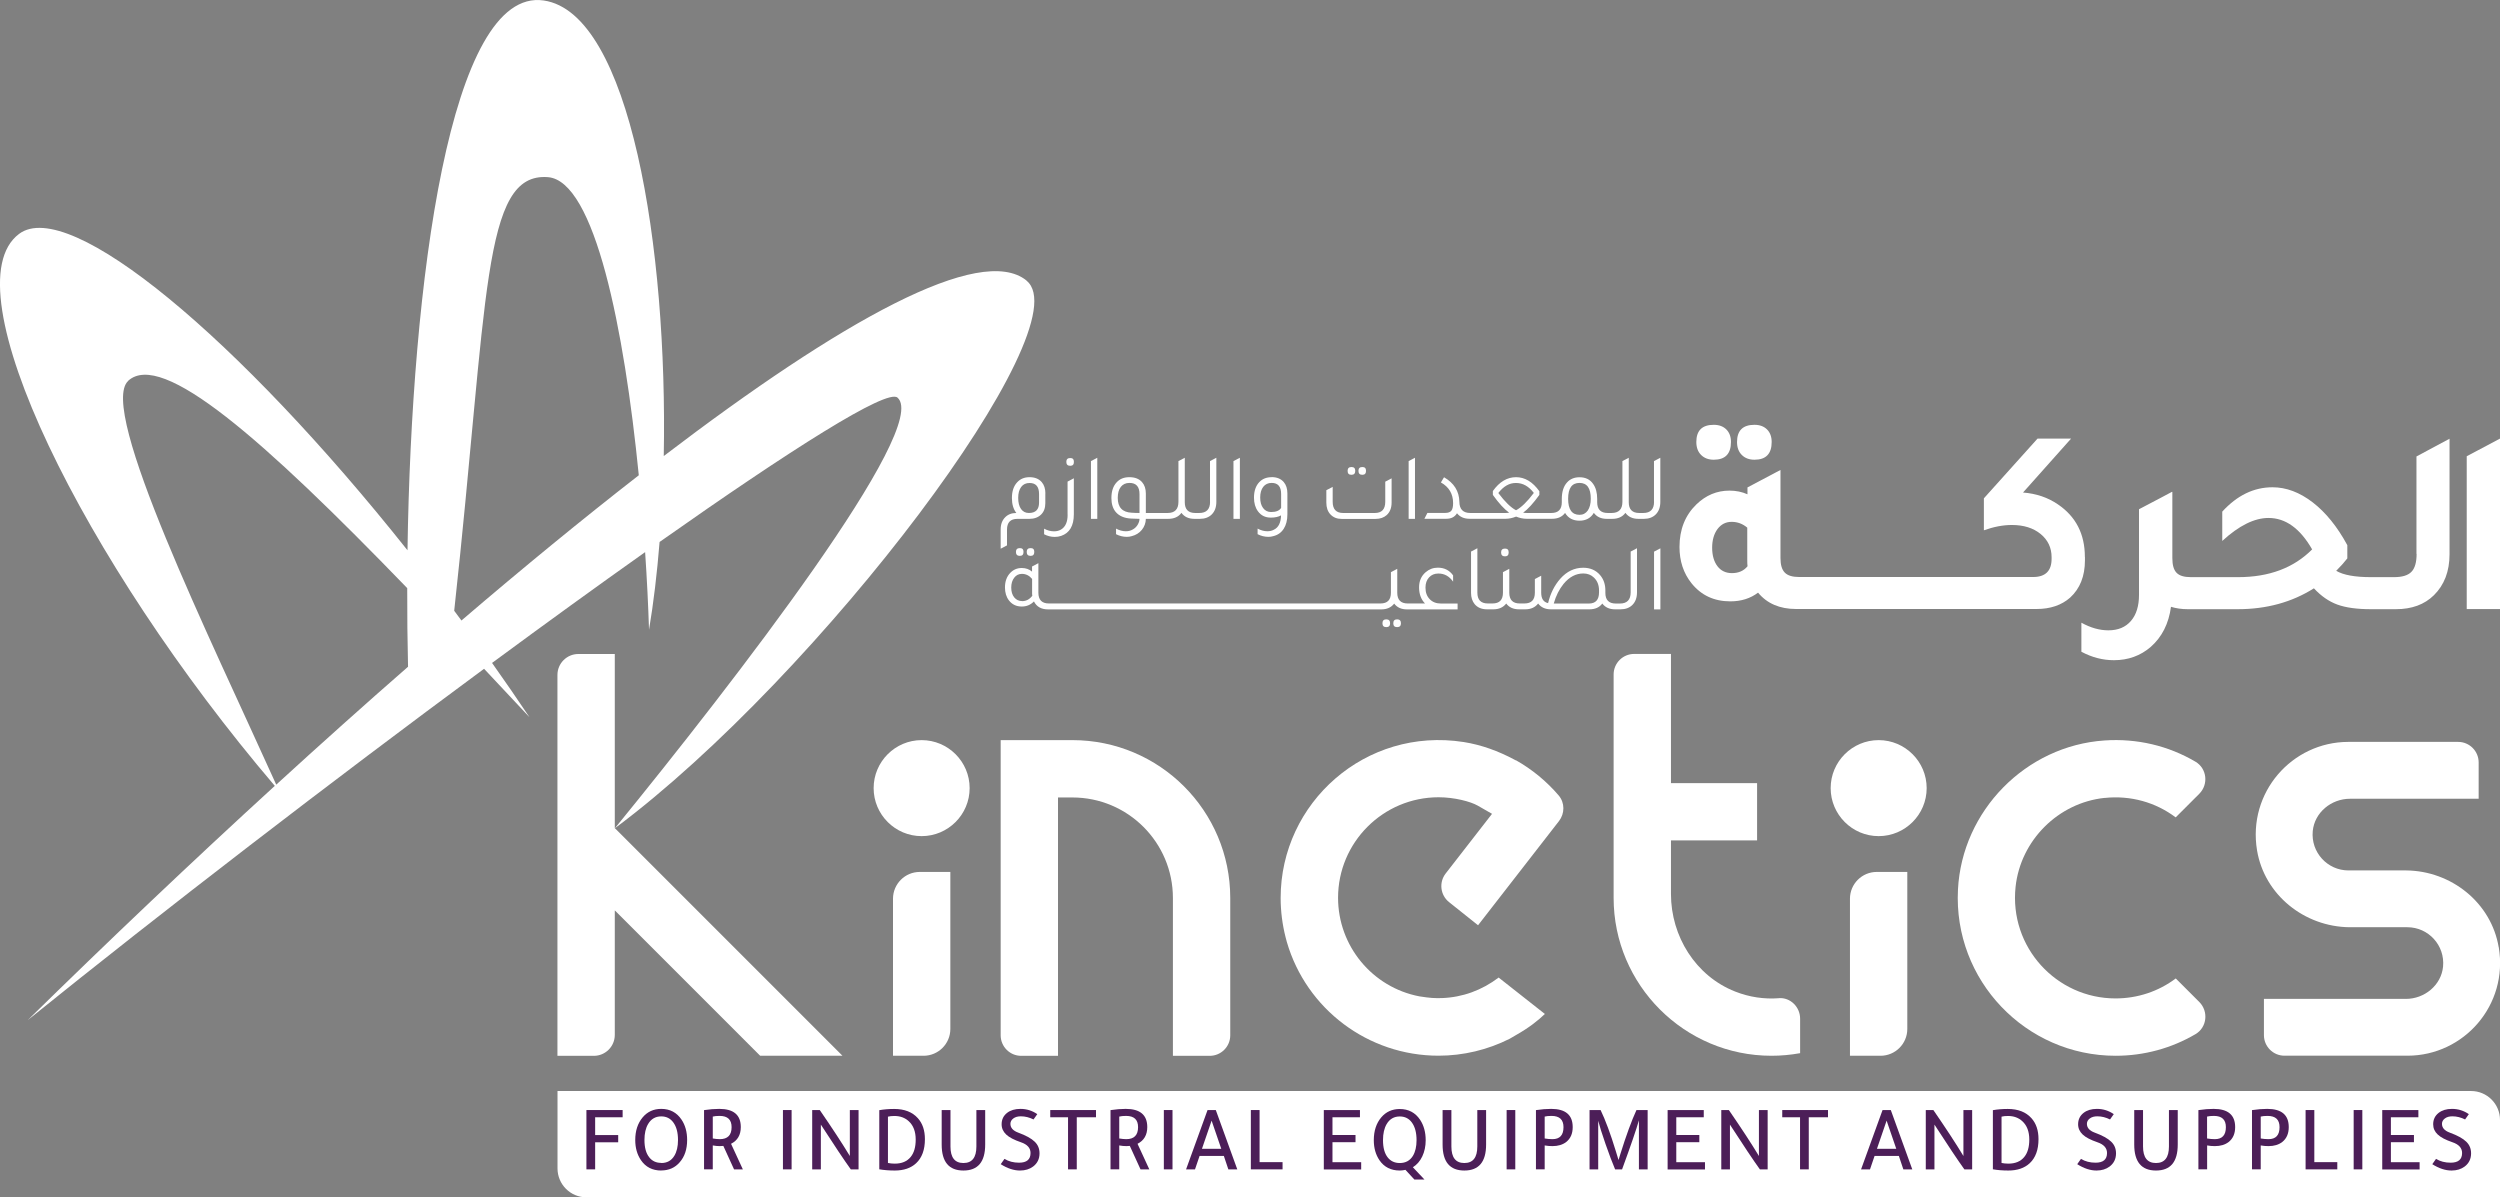<?xml version="1.0" encoding="UTF-8"?>
<svg id="Layer_1" data-name="Layer 1" xmlns="http://www.w3.org/2000/svg" viewBox="0 0 366.63 175.59">
  <rect x="0" y="0" width="366.63" height="175.59" fill="#808080" stroke="none"/>
  <defs>
    <style>
      .cls-1 {
        fill: #fff;
      }

      .cls-1, .cls-2 {
        stroke-width: 0px;
      }

      .cls-2 {
        fill: #4c1e58;
      }
    </style>
  </defs>
  <path class="cls-1" d="M150.54,41.14c-6.75-5.46-27.1,5.84-53.2,25.74C97.93,36.37,92.42,1.91,79.73.07c-13.71-1.99-19.39,41.21-19.97,80.63C35.05,49.61,10.14,28.8,2.8,34.3c-10.39,7.77,9.44,48.02,37.5,80.95-12.16,11.12-24.4,22.74-36.23,34.35,19.86-16.02,44.55-35.01,66.92-51.52,2.17,2.31,4.39,4.67,6.66,7.1-1.81-2.69-3.64-5.35-5.49-7.96,7.9-5.82,15.49-11.32,22.45-16.25.27,4.01.46,7.86.57,11.39.67-3.96,1.18-8.31,1.55-12.88,19.32-13.61,33.35-22.51,34.89-21.17,4.94,4.3-23.79,41.5-41.45,63.16,30.1-22.44,68.65-73.62,60.38-80.3ZM18.79,55.85c4.94-4.53,19.8,8.55,40.93,30.4-.01,3.92.03,7.78.12,11.53-6.37,5.56-12.83,11.35-19.33,17.29-9.72-21.54-26.2-55.1-21.71-59.21ZM67.67,91c-.35-.48-.71-.96-1.06-1.43,5.01-45.8,4.04-64.33,13.74-63.59,6.89.53,11.2,22.33,13.33,43.72-8.23,6.4-16.98,13.57-26.01,21.3Z"/>
  <path class="cls-1" d="M275.51,108.54c3.88,0,7.04,3.16,7.04,7.04s-3.16,7.04-7.04,7.04-7.04-3.16-7.04-7.04,3.16-7.04,7.04-7.04Z"/>
  <path class="cls-1" d="M135.16,108.54c3.88,0,7.04,3.16,7.04,7.04s-3.16,7.04-7.04,7.04-7.04-3.16-7.04-7.04,3.16-7.04,7.04-7.04Z"/>
  <g>
    <path class="cls-1" d="M157.27,108.54h-10.52v43.29c0,1.66,1.35,3.01,3.01,3.01h5.4v-37.89h2.11c8.14,0,14.74,6.6,14.74,14.74v23.15h5.4c1.66,0,3.01-1.35,3.01-3.01v-20.14c0-12.78-10.36-23.15-23.15-23.15Z"/>
    <path class="cls-1" d="M222.29,111.51l-.22-.12c-2.32-1.24-4.82-2.16-7.42-2.57-14.39-2.24-26.84,8.89-26.84,22.86,0,1.96.25,3.91.73,5.79l.18.68c2.87,9.85,11.92,16.67,22.24,16.67,3.63,0,7.22-.86,10.45-2.49l.87-.51c1.96-1.1,3.29-2.17,4.28-3.12l-6.78-5.34c-2.45,1.86-5.29,2.9-8.31,3.01-.49.02-.98.01-1.46-.02-.26-.02-1.25-.12-1.84-.23-6.92-1.32-11.94-7.4-11.94-14.46,0-8.13,6.61-14.74,14.74-14.74,2.33,0,4.69.63,5.73,1.22l2.11,1.21-6.8,8.75c-1.01,1.3-.79,3.17.5,4.2l4.25,3.39,11.87-15.28c.86-1.11.87-2.69-.05-3.76-1.76-2.06-3.89-3.82-6.27-5.16Z"/>
    <path class="cls-1" d="M260.87,146.39c-2.14.16-4.32-.15-6.41-.98-5.79-2.28-9.41-8.09-9.41-14.31v-7.85h12.63v-8.4h-12.63v-18.95h-5.4c-1.66,0-3.01,1.35-3.01,3.01v32.77c0,12.76,10.39,23.15,23.15,23.15,1.41,0,2.82-.13,4.2-.38v-5.06c0-1.71-1.42-3.13-3.12-3.01Z"/>
    <path class="cls-1" d="M271.3,131.8v23.03h4.48c2.17,0,3.93-1.76,3.93-3.93v-23.03h-4.48c-2.17,0-3.93,1.76-3.93,3.93Z"/>
    <path class="cls-1" d="M130.96,131.8v23.03h4.48c2.17,0,3.93-1.76,3.93-3.93v-23.03h-4.48c-2.17,0-3.93,1.76-3.93,3.93Z"/>
    <path class="cls-1" d="M308.65,117.02c3.8-.4,7.47.63,10.42,2.85l3.46-3.46c1.38-1.38,1.12-3.71-.55-4.7-3.97-2.34-8.58-3.45-13.35-3.12-11.55.78-20.9,10.31-21.49,21.87-.69,13.32,9.95,24.37,23.12,24.37,4.19,0,8.21-1.11,11.73-3.18,1.67-.99,1.92-3.32.55-4.7l-3.46-3.46c-2.53,1.9-5.6,2.93-8.83,2.93-8.67,0-15.61-7.51-14.66-16.37.73-6.81,6.26-12.33,13.07-13.04Z"/>
    <path class="cls-1" d="M366.44,138.92c-1.09-6.53-6.94-11.2-13.55-11.27h-.11s-8.38,0-8.38,0c-3.07,0-5.53-2.65-5.23-5.78.27-2.73,2.72-4.73,5.46-4.73h18.87s0-5.33,0-5.33c0-1.66-1.35-3.01-3.01-3.01h-16.13c-8.24.02-14.77,7.41-13.36,15.91,1.09,6.53,6.94,11.2,13.56,11.27h.12s8.37,0,8.37,0c3.07,0,5.53,2.65,5.23,5.78-.27,2.73-2.72,4.73-5.46,4.73h-20.81v5.32c0,1.66,1.35,3.01,3.01,3.01h18.08c8.23-.02,14.77-7.41,13.35-15.91Z"/>
  </g>
  <g>
    <g>
      <g>
        <path class="cls-1" d="M149.56,81.52c.36,0,.54-.19.54-.58s-.18-.56-.54-.56c-.38,0-.57.19-.57.56,0,.39.19.58.57.58Z"/>
        <path class="cls-1" d="M151.14,81.52c.36,0,.54-.19.54-.58s-.18-.56-.54-.56c-.38,0-.57.19-.57.56,0,.39.19.58.57.58Z"/>
        <path class="cls-1" d="M204.89,90.83c-.37,0-.56.19-.56.57s.18.57.56.57.56-.19.56-.57-.19-.57-.56-.57Z"/>
        <path class="cls-1" d="M203.3,90.83c-.37,0-.56.19-.56.57s.18.57.56.57.56-.19.56-.57-.19-.57-.56-.57Z"/>
        <path class="cls-1" d="M209.69,87.89c-.43-.43-.64-1-.64-1.71,0-.62.17-1.12.52-1.5.35-.38.8-.57,1.35-.57h.04c.87,0,1.58.4,2.14,1.19v-.92c-.54-.75-1.28-1.13-2.24-1.13-.69,0-1.28.23-1.79.67-.64.55-.96,1.29-.96,2.22,0,.98.29,1.77.87,2.36h-2.54c-1.02,0-1.53-.53-1.53-1.58v-3.5l-.93.49v3.01c0,1.06-.51,1.58-1.53,1.58h-48.63c-1.03,0-1.54-.53-1.54-1.58v-4.33l-.93.49v.75c-.41-.35-.91-.53-1.51-.53-.67,0-1.23.24-1.68.71-.52.54-.78,1.25-.78,2.14,0,.76.19,1.39.58,1.9.46.6,1.09.9,1.89.9.7,0,1.3-.25,1.78-.75.39.78,1.08,1.17,2.07,1.17h48.87c.82,0,1.45-.28,1.89-.85.42.56,1.04.85,1.87.85h7.43v-.86h-2.44c-.69,0-1.23-.21-1.64-.63ZM149.89,88.15c-.47,0-.85-.18-1.15-.54-.29-.36-.44-.84-.44-1.44s.15-1.08.44-1.45c.29-.38.67-.56,1.13-.56.58,0,1.08.25,1.49.74v2.07c0,.1,0,.24.03.4-.4.53-.9.79-1.5.79Z"/>
        <path class="cls-1" d="M220.71,81.59c.36,0,.54-.19.54-.58s-.18-.56-.54-.56c-.38,0-.57.19-.57.56,0,.39.19.58.57.58Z"/>
        <path class="cls-1" d="M239.14,86.87c0,1.09-.53,1.64-1.58,1.64h-.6c-1.02,0-1.53-.52-1.53-1.56v-.36c0-.9-.26-1.65-.78-2.26-.61-.71-1.44-1.07-2.47-1.07-1.29,0-2.41.54-3.36,1.61-.85.96-1.45,2.16-1.79,3.58-.68-.15-1.01-.66-1.01-1.53v-2.49l-.93.49v2c0,1.06-.51,1.58-1.53,1.58h-.69c-1.02,0-1.53-.53-1.53-1.58v-3.5l-.93.49v3.01c0,1.06-.51,1.58-1.53,1.58h-.69c-1.02,0-1.53-.53-1.53-1.58v-6.52l-.93.49v6.06c0,.67.18,1.22.53,1.65.43.51,1.03.76,1.82.76h.92c.82,0,1.45-.28,1.89-.85.42.56,1.04.85,1.87.85h.92c.82,0,1.45-.28,1.89-.85.42.56,1.04.85,1.87.85h5.65c.84,0,1.47-.28,1.89-.85.42.56,1.04.85,1.87.85h.81c.71,0,1.29-.21,1.72-.63.46-.45.69-1.07.69-1.86v-6.47l-.93.49v5.97ZM234.5,86.87c0,1.09-.5,1.64-1.49,1.64h-5.15c.32-1.14.81-2.1,1.44-2.88.84-1.02,1.81-1.53,2.89-1.53.63,0,1.15.2,1.57.61.49.47.74,1.1.74,1.88v.28Z"/>
        <polygon class="cls-1" points="242.57 89.37 243.5 89.37 243.5 80.41 242.57 80.9 242.57 89.37"/>
      </g>
      <path class="cls-1" d="M153.31,72.37c0-.69-.18-1.25-.54-1.67-.42-.48-1.01-.72-1.78-.72s-1.35.25-1.81.74c-.52.55-.78,1.32-.78,2.32,0,.91.22,1.64.65,2.19-.68,0-1.22.21-1.62.61-.45.44-.68,1.04-.68,1.81v2.82l.93-.49v-2.31c0-1.06.51-1.58,1.53-1.58h1.76c.72,0,1.29-.22,1.71-.63.42-.41.62-.97.62-1.67v-1.42ZM152.38,73.7c0,1.02-.5,1.53-1.49,1.53-.49,0-.87-.19-1.15-.58s-.42-.93-.42-1.63.15-1.22.44-1.61c.29-.39.7-.58,1.23-.58.93,0,1.39.54,1.39,1.63v1.25Z"/>
      <path class="cls-1" d="M156.95,67.17c-.38,0-.57.19-.57.56,0,.39.19.58.57.58s.54-.19.54-.58-.18-.56-.54-.56Z"/>
      <path class="cls-1" d="M156.57,75.48c0,1.07-.32,1.79-.97,2.18-.3.18-.64.26-1.03.26-.49,0-.97-.13-1.45-.39v.82c.5.26,1.02.39,1.56.39.33,0,.65-.05.94-.15,1.24-.43,1.86-1.48,1.86-3.17v-5.28l-.92.49v4.85Z"/>
      <polygon class="cls-1" points="159.99 76.09 160.92 76.09 160.92 67.13 159.99 67.62 159.99 76.09"/>
      <path class="cls-1" d="M177.46,73.59c0,1.09-.53,1.64-1.58,1.64h-.6c-1.02,0-1.53-.53-1.53-1.58v-6.52l-.93.49v5.97c0,1.09-.53,1.64-1.58,1.64h-3.2v-2.86c0-.69-.19-1.25-.56-1.67-.43-.48-1.04-.72-1.85-.72s-1.4.25-1.86.74c-.52.55-.78,1.32-.78,2.32,0,.85.21,1.53.63,2.04.51.6,1.28.93,2.31.97l1.18.04c0,.3-.1.59-.29.9-.19.3-.44.53-.72.67-.29.17-.62.25-1,.25-.47,0-.95-.13-1.43-.39v.82c.51.26,1.03.39,1.57.39.26,0,.5-.03.72-.1.61-.15,1.11-.46,1.49-.92.38-.47.58-1.01.59-1.62h3.29c.85,0,1.5-.29,1.93-.88.42.58,1.05.88,1.9.88h.81c.71,0,1.29-.21,1.72-.63.46-.45.69-1.07.69-1.86v-6.47l-.93.49v5.97ZM167.11,75.23c-.36,0-.75-.01-1.15-.04-1.36-.06-2.04-.79-2.04-2.17,0-.69.15-1.23.45-1.62.3-.38.72-.58,1.27-.58.98,0,1.47.55,1.47,1.64v2.76Z"/>
      <polygon class="cls-1" points="180.89 76.09 181.83 76.09 181.83 67.13 180.89 67.62 180.89 76.09"/>
      <path class="cls-1" d="M186.49,69.98c-.75,0-1.35.24-1.81.72-.52.55-.78,1.31-.78,2.28,0,.81.19,1.47.58,2,.45.62,1.08.93,1.89.93.61,0,1.11-.11,1.5-.33-.03,1.07-.37,1.76-1.01,2.08-.29.17-.62.25-1,.25-.47,0-.95-.13-1.43-.39v.82c.51.26,1.03.39,1.57.39.26,0,.5-.03.72-.1.67-.16,1.18-.52,1.54-1.08.36-.56.54-1.27.54-2.13v-3.06c0-.69-.18-1.25-.54-1.67-.42-.48-1.01-.72-1.78-.72ZM187.88,74.48c-.25.41-.74.61-1.47.61-.49,0-.88-.19-1.17-.58-.29-.38-.43-.9-.43-1.55s.15-1.19.45-1.57c.3-.38.71-.57,1.23-.57.93,0,1.39.54,1.39,1.63v2.03Z"/>
      <path class="cls-1" d="M199.79,69.63c.36,0,.54-.19.54-.58s-.18-.56-.54-.56c-.38,0-.57.19-.57.56,0,.39.19.58.57.58Z"/>
      <path class="cls-1" d="M203.15,73.59c0,1.09-.51,1.64-1.53,1.64h-4.65c-1.02,0-1.53-.55-1.53-1.64v-2.19l-.93.49v1.82c0,.73.2,1.31.61,1.74s.95.65,1.64.65h4.96c.68,0,1.22-.19,1.64-.56.48-.44.72-1.05.72-1.83v-3.56l-.93.49v2.96Z"/>
      <path class="cls-1" d="M198.19,69.63c.37,0,.56-.19.56-.58s-.19-.56-.56-.56-.56.19-.56.56c0,.39.18.58.56.58Z"/>
      <polygon class="cls-1" points="206.58 76.09 207.51 76.09 207.51 67.13 206.58 67.62 206.58 76.09"/>
      <path class="cls-1" d="M242.57,73.59c0,1.09-.53,1.64-1.58,1.64h-.6c-1.02,0-1.53-.53-1.53-1.58v-6.52l-.93.49v5.97c0,1.09-.53,1.64-1.58,1.64h-.58c-1.03,0-1.54-.53-1.54-1.58v-.47c0-.93-.2-1.67-.6-2.22-.45-.65-1.12-.97-1.99-.97-.76,0-1.37.25-1.82.75-.52.56-.78,1.38-.78,2.44v.47c0,1.06-.51,1.58-1.53,1.58h-3.58c-.19,0-.37-.01-.56-.04.72-.53,1.51-1.4,2.38-2.61v-.54c-.98-1.37-2.12-2.06-3.42-2.06s-2.44.68-3.4,2.03v.57c.86,1.21,1.66,2.08,2.39,2.61-.19.03-.38.04-.57.04h-5.13c-1.06,0-1.59-.55-1.6-1.64-.03-1.55-.78-2.75-2.25-3.6l-.46.76c1.19.67,1.79,1.68,1.79,3.04,0,.53-.09.9-.26,1.11-.17.21-.47.32-.9.32h-2.61l-.44.86h3.21c.73,0,1.25-.27,1.57-.81.43.54,1.04.81,1.85.81h5.28c.5,0,1.01-.11,1.54-.32.52.21,1.03.32,1.53.32h3.75c.84,0,1.48-.29,1.9-.86.45.76,1.16,1.14,2.11,1.14s1.65-.38,2.11-1.15c.42.58,1.05.88,1.89.88h.81c.85,0,1.5-.29,1.93-.88.42.58,1.05.88,1.9.88h.81c.71,0,1.29-.21,1.72-.63.46-.45.69-1.07.69-1.86v-6.47l-.93.49v5.97ZM222.33,74.83c-.76-.39-1.62-1.23-2.6-2.53.76-.98,1.61-1.47,2.56-1.47h.04c1,0,1.87.49,2.61,1.46-.99,1.31-1.86,2.15-2.61,2.54ZM232.85,74.87c-.3.42-.7.63-1.21.63-1.11,0-1.67-.78-1.67-2.35s.56-2.33,1.67-2.33,1.65.78,1.65,2.33c0,.72-.15,1.29-.44,1.72Z"/>
    </g>
    <g>
      <path class="cls-1" d="M257.3,67.42c1.68,0,2.52-.87,2.52-2.6,0-.78-.23-1.39-.68-1.84-.45-.45-1.07-.68-1.84-.68-1.71,0-2.56.84-2.56,2.52,0,.8.23,1.43.7,1.9.47.47,1.09.7,1.86.7Z"/>
      <path class="cls-1" d="M251.33,67.42c1.68,0,2.52-.87,2.52-2.6,0-.78-.23-1.39-.68-1.84-.45-.45-1.07-.68-1.84-.68-1.71,0-2.56.84-2.56,2.52,0,.8.23,1.43.7,1.9.47.47,1.09.7,1.86.7Z"/>
      <path class="cls-1" d="M305.75,81.68c0-3.36-1.32-5.93-3.95-7.71-1.47-1.01-3.18-1.59-5.12-1.74l7.05-7.91h-4.92l-7.87,8.76v4.69c1.44-.52,2.81-.78,4.11-.78,1.73,0,3.13.44,4.21,1.32,1.07.88,1.61,2.02,1.61,3.41v.23c0,1.78-.91,2.67-2.71,2.67h-28.57,2.25-7.98c-.98,0-1.69-.21-2.11-.64-.43-.43-.64-1.14-.64-2.15v-12.91l-4.84,2.56v1.01c-.8-.36-1.68-.54-2.64-.54-1.84,0-3.45.67-4.85,2.02-1.65,1.6-2.48,3.68-2.48,6.24,0,2.07.58,3.84,1.75,5.31,1.42,1.78,3.32,2.67,5.7,2.67,1.6,0,2.96-.43,4.07-1.28,1.32,1.6,3.18,2.4,5.58,2.4h8.45-2.25,29.07c2.02,0,3.66-.56,4.92-1.67,1.44-1.32,2.17-3.14,2.17-5.47v-.5ZM254,84.05c-.91,0-1.62-.34-2.13-1.01s-.78-1.58-.78-2.71.27-2.05.79-2.75c.53-.7,1.22-1.05,2.07-1.05s1.61.28,2.29.85v4.69c0,.44.01.76.04.97-.54.67-1.31,1.01-2.29,1.01Z"/>
      <path class="cls-1" d="M354.4,81.22c0,1.24-.25,2.12-.76,2.64-.5.52-1.35.78-2.54.78h-3.37c-2.38,0-4.08-.31-5.12-.93.67-.67,1.21-1.28,1.63-1.82v-1.94c-1.47-2.71-3.17-4.81-5.08-6.28-1.91-1.47-3.88-2.21-5.89-2.21-2.74,0-5.19,1.19-7.37,3.57v4.3c2.45-2.25,4.72-3.37,6.78-3.37,2.51,0,4.64,1.54,6.4,4.61-2.69,2.71-6.31,4.07-10.85,4.07h-6.94c-.98,0-1.68-.21-2.09-.64-.42-.43-.62-1.14-.62-2.15v-9.73l-.04.04v-.04l-1.67.89-3.18,1.67v12.56c0,1.63-.39,2.9-1.18,3.82-.79.92-1.89,1.38-3.31,1.38-1.29,0-2.61-.37-3.96-1.12v4.26c1.55.83,3.14,1.24,4.77,1.24,2.09,0,3.89-.65,5.39-1.94,1.65-1.45,2.65-3.41,2.98-5.89.75.23,1.56.35,2.44.35h7.36c4.21,0,7.93-1.02,11.16-3.06,1.06,1.14,2.2,1.93,3.43,2.38,1.23.45,2.86.68,4.91.68h3.68c2.33,0,4.19-.68,5.58-2.05,1.52-1.5,2.29-3.5,2.29-6.01v-16.94l-4.85,2.6v14.3Z"/>
      <polygon class="cls-1" points="361.75 66.91 361.75 89.32 366.63 89.32 366.63 64.32 361.75 66.91"/>
    </g>
  </g>
  <path class="cls-1" d="M90.16,121.44v-25.53h-5.34c-1.69,0-3.07,1.37-3.07,3.07v55.86h5.34c1.69,0,3.07-1.37,3.07-3.07v-18.26l21.32,21.32h12.07c-11.61-11.61-21.96-21.96-33.39-33.39Z"/>
  <g>
    <path class="cls-1" d="M362.39,160H81.76v11.35c0,2.34,1.9,4.24,4.24,4.24h280.63v-11.35c0-2.34-1.9-4.24-4.24-4.24Z"/>
    <g>
      <path class="cls-2" d="M86,171.49v-8.7h5.31v1.06h-4.03v2.61h3.38v1.06h-3.38v3.97h-1.28Z"/>
      <path class="cls-2" d="M96.97,171.66c-1.29,0-2.29-.51-2.98-1.53-.55-.81-.83-1.79-.83-2.94,0-1.36.36-2.46,1.09-3.33.69-.82,1.6-1.24,2.72-1.24,1.28,0,2.28.53,2.98,1.58.55.82.82,1.82.82,2.98,0,1.35-.36,2.44-1.09,3.27-.69.8-1.59,1.2-2.72,1.2ZM96.97,170.56c.85,0,1.49-.35,1.92-1.06.36-.59.54-1.36.54-2.31,0-1.11-.23-1.97-.7-2.6-.43-.58-1.02-.87-1.76-.87-.84,0-1.48.37-1.92,1.11-.36.6-.54,1.39-.54,2.35,0,1.1.23,1.95.7,2.54.43.55,1.02.82,1.76.82Z"/>
      <path class="cls-2" d="M103.25,171.49v-8.69c.81-.12,1.55-.18,2.23-.18,2.11,0,3.16.89,3.16,2.67,0,1.15-.48,1.97-1.43,2.45l1.73,3.75h-1.29l-1.57-3.44c-.12.02-.29.03-.52.03-.32,0-.66-.03-1.03-.1v3.51h-1.28ZM104.53,163.74v3.22c.37.06.71.1,1.03.1,1.15,0,1.73-.59,1.73-1.76,0-1.1-.58-1.65-1.75-1.65-.42,0-.76.03-1.02.1Z"/>
      <path class="cls-2" d="M116.09,162.79v8.7h-1.27v-8.7h1.27Z"/>
      <path class="cls-2" d="M120.38,164.91v6.58h-1.27v-8.7h1.11c1.83,2.66,3.3,4.9,4.41,6.74v-6.74h1.28v8.7h-1.14c-.93-1.29-2.4-3.49-4.4-6.58Z"/>
      <path class="cls-2" d="M128.94,162.81c.69-.12,1.42-.18,2.19-.18,1.51,0,2.67.45,3.48,1.36.69.77,1.03,1.79,1.03,3.07,0,1.55-.43,2.73-1.29,3.53-.76.71-1.81,1.07-3.13,1.07-.83,0-1.58-.06-2.27-.18v-8.67ZM130.22,170.55c.29.06.62.1.99.1,1.04,0,1.82-.33,2.35-.99.49-.6.73-1.45.73-2.54,0-1.17-.34-2.07-1.02-2.69-.55-.51-1.25-.77-2.1-.77-.38,0-.69.03-.95.1v6.8Z"/>
      <path class="cls-2" d="M144.48,167.85c0,2.54-1.06,3.81-3.19,3.81s-3.19-1.27-3.19-3.81v-5.06h1.29v5.35c0,1.61.63,2.42,1.9,2.42s1.9-.81,1.9-2.42v-5.35h1.29v5.06Z"/>
      <path class="cls-2" d="M151.59,164.18c-.62-.31-1.25-.47-1.88-.47-.45,0-.82.1-1.1.31-.28.21-.43.47-.43.79,0,.58.38,1.01,1.14,1.29,1.14.42,1.94.86,2.42,1.33.48.46.71,1.03.71,1.71,0,.82-.32,1.47-.95,1.94-.51.38-1.15.58-1.91.58-.91,0-1.85-.31-2.83-.93l.55-.78c.61.38,1.33.56,2.14.56,1.12,0,1.68-.47,1.68-1.42,0-.73-.47-1.26-1.42-1.58-.99-.34-1.71-.71-2.15-1.13s-.67-.91-.67-1.5c0-.7.27-1.26.81-1.68.49-.38,1.14-.58,1.95-.58.91,0,1.73.26,2.47.77l-.55.78Z"/>
      <path class="cls-2" d="M156.63,163.85h-2.61v-1.06h6.71v1.06h-2.82v7.64h-1.28v-7.64Z"/>
      <path class="cls-2" d="M162.86,171.49v-8.69c.81-.12,1.55-.18,2.23-.18,2.11,0,3.16.89,3.16,2.67,0,1.15-.48,1.97-1.43,2.45l1.73,3.75h-1.29l-1.57-3.44c-.12.02-.29.03-.52.03-.32,0-.66-.03-1.03-.1v3.51h-1.28ZM164.14,163.74v3.22c.37.06.71.1,1.03.1,1.15,0,1.73-.59,1.73-1.76,0-1.1-.58-1.65-1.75-1.65-.42,0-.76.03-1.02.1Z"/>
      <path class="cls-2" d="M171.95,162.79v8.7h-1.27v-8.7h1.27Z"/>
      <path class="cls-2" d="M177.09,162.79h1.21l3.15,8.7h-1.31l-.66-1.97h-3.56l-.67,1.97h-1.31l3.15-8.7ZM177.69,164.33l-1.42,4.14h2.83l-1.42-4.14Z"/>
      <path class="cls-2" d="M183.44,171.49v-8.7h1.28v7.64h3.37v1.06h-4.65Z"/>
      <path class="cls-2" d="M194.13,162.79h5.31v1.06h-4.03v2.6h3.38v1.06h-3.38v2.93h4.21v1.06h-5.48v-8.7Z"/>
      <path class="cls-2" d="M206.13,171.56c-.3.06-.59.1-.85.1-1.29,0-2.29-.5-2.98-1.51-.55-.81-.83-1.79-.83-2.94,0-1.37.37-2.49,1.1-3.35.7-.82,1.6-1.22,2.71-1.22,1.28,0,2.28.53,2.98,1.58.55.83.82,1.83.82,3,0,.88-.17,1.67-.5,2.37s-.8,1.23-1.38,1.59l1.7,1.8h-1.48l-1.29-1.4ZM202.82,167.21c0,1.1.23,1.95.7,2.54.43.54,1.02.81,1.76.81.85,0,1.49-.35,1.92-1.04.36-.59.54-1.36.54-2.31,0-1.11-.23-1.98-.7-2.61-.43-.58-1.02-.87-1.76-.87-.84,0-1.48.37-1.92,1.11-.36.61-.54,1.4-.54,2.36Z"/>
      <path class="cls-2" d="M217.94,167.85c0,2.54-1.06,3.81-3.19,3.81s-3.19-1.27-3.19-3.81v-5.06h1.29v5.35c0,1.61.63,2.42,1.9,2.42s1.9-.81,1.9-2.42v-5.35h1.29v5.06Z"/>
      <path class="cls-2" d="M222.22,162.79v8.7h-1.27v-8.7h1.27Z"/>
      <path class="cls-2" d="M225.25,171.49v-8.69c.81-.12,1.55-.18,2.23-.18,2.11,0,3.16.89,3.16,2.67,0,.96-.32,1.69-.96,2.19-.52.4-1.19.6-2.01.6-.39,0-.77-.03-1.14-.1v3.51h-1.28ZM226.53,163.74v3.22c.37.06.75.1,1.14.1,1.08,0,1.62-.59,1.62-1.76,0-1.1-.58-1.65-1.75-1.65-.42,0-.76.03-1.02.1Z"/>
      <path class="cls-2" d="M234.38,164.33v7.16h-1.27v-8.7h1.62c.71,1.47,1.45,3.47,2.23,6.02.17.57.31,1,.4,1.31.08-.27.17-.56.27-.88.86-2.75,1.65-4.9,2.36-6.45h1.64v8.7h-1.28v-7.19c-.36,1.27-1.18,3.67-2.47,7.19h-1.02c-.41-.96-.88-2.21-1.41-3.73-.53-1.53-.89-2.67-1.08-3.43Z"/>
      <path class="cls-2" d="M244.55,162.79h5.31v1.06h-4.03v2.6h3.38v1.06h-3.38v2.93h4.21v1.06h-5.48v-8.7Z"/>
      <path class="cls-2" d="M253.7,164.91v6.58h-1.27v-8.7h1.11c1.83,2.66,3.3,4.9,4.41,6.74v-6.74h1.28v8.7h-1.14c-.93-1.29-2.4-3.49-4.4-6.58Z"/>
      <path class="cls-2" d="M263.98,163.85h-2.61v-1.06h6.71v1.06h-2.82v7.64h-1.28v-7.64Z"/>
      <path class="cls-2" d="M276.08,162.79h1.21l3.15,8.7h-1.31l-.66-1.97h-3.56l-.67,1.97h-1.31l3.15-8.7ZM276.68,164.33l-1.42,4.14h2.83l-1.42-4.14Z"/>
      <path class="cls-2" d="M283.69,164.91v6.58h-1.27v-8.7h1.11c1.83,2.66,3.3,4.9,4.41,6.74v-6.74h1.28v8.7h-1.14c-.93-1.29-2.4-3.49-4.4-6.58Z"/>
      <path class="cls-2" d="M292.25,162.81c.69-.12,1.42-.18,2.19-.18,1.51,0,2.67.45,3.48,1.36.69.77,1.03,1.79,1.03,3.07,0,1.55-.43,2.73-1.29,3.53-.76.71-1.81,1.07-3.13,1.07-.83,0-1.58-.06-2.27-.18v-8.67ZM293.53,170.55c.29.06.62.1.99.1,1.04,0,1.82-.33,2.35-.99.49-.6.73-1.45.73-2.54,0-1.17-.34-2.07-1.02-2.69-.55-.51-1.25-.77-2.1-.77-.38,0-.69.03-.95.1v6.8Z"/>
      <path class="cls-2" d="M309.46,164.18c-.62-.31-1.25-.47-1.88-.47-.45,0-.82.1-1.1.31-.28.21-.43.47-.43.79,0,.58.38,1.01,1.14,1.29,1.14.42,1.94.86,2.42,1.33.48.46.71,1.03.71,1.71,0,.82-.32,1.47-.95,1.94-.51.38-1.15.58-1.91.58-.91,0-1.85-.31-2.83-.93l.55-.78c.61.38,1.33.56,2.14.56,1.12,0,1.68-.47,1.68-1.42,0-.73-.47-1.26-1.42-1.58-.99-.34-1.71-.71-2.15-1.13s-.67-.91-.67-1.5c0-.7.27-1.26.81-1.68.49-.38,1.14-.58,1.95-.58.91,0,1.73.26,2.47.77l-.55.78Z"/>
      <path class="cls-2" d="M319.37,167.85c0,2.54-1.06,3.81-3.19,3.81s-3.19-1.27-3.19-3.81v-5.06h1.29v5.35c0,1.61.63,2.42,1.9,2.42s1.9-.81,1.9-2.42v-5.35h1.29v5.06Z"/>
      <path class="cls-2" d="M322.4,171.49v-8.69c.81-.12,1.55-.18,2.23-.18,2.11,0,3.16.89,3.16,2.67,0,.96-.32,1.69-.96,2.19-.52.4-1.19.6-2.01.6-.39,0-.77-.03-1.14-.1v3.51h-1.28ZM323.67,163.74v3.22c.37.06.75.1,1.14.1,1.08,0,1.62-.59,1.62-1.76,0-1.1-.58-1.65-1.75-1.65-.42,0-.76.03-1.02.1Z"/>
      <path class="cls-2" d="M330.26,171.49v-8.69c.81-.12,1.55-.18,2.23-.18,2.11,0,3.16.89,3.16,2.67,0,.96-.32,1.69-.96,2.19-.52.4-1.19.6-2.01.6-.39,0-.77-.03-1.14-.1v3.51h-1.28ZM331.54,163.74v3.22c.37.06.75.1,1.14.1,1.08,0,1.62-.59,1.62-1.76,0-1.1-.58-1.65-1.75-1.65-.42,0-.76.03-1.02.1Z"/>
      <path class="cls-2" d="M338.12,171.49v-8.7h1.28v7.64h3.37v1.06h-4.65Z"/>
      <path class="cls-2" d="M346.44,162.79v8.7h-1.27v-8.7h1.27Z"/>
      <path class="cls-2" d="M349.35,162.79h5.31v1.06h-4.03v2.6h3.38v1.06h-3.38v2.93h4.21v1.06h-5.48v-8.7Z"/>
      <path class="cls-2" d="M361.53,164.18c-.62-.31-1.25-.47-1.88-.47-.45,0-.82.1-1.1.31-.28.21-.43.47-.43.79,0,.58.38,1.01,1.14,1.29,1.14.42,1.94.86,2.42,1.33.48.46.71,1.03.71,1.71,0,.82-.32,1.47-.95,1.94-.51.38-1.15.58-1.91.58-.91,0-1.85-.31-2.83-.93l.55-.78c.61.38,1.33.56,2.14.56,1.12,0,1.68-.47,1.68-1.42,0-.73-.47-1.26-1.42-1.58-.99-.34-1.71-.71-2.15-1.13-.44-.41-.67-.91-.67-1.5,0-.7.27-1.26.81-1.68.49-.38,1.14-.58,1.95-.58.91,0,1.73.26,2.47.77l-.55.78Z"/>
    </g>
  </g>
</svg>